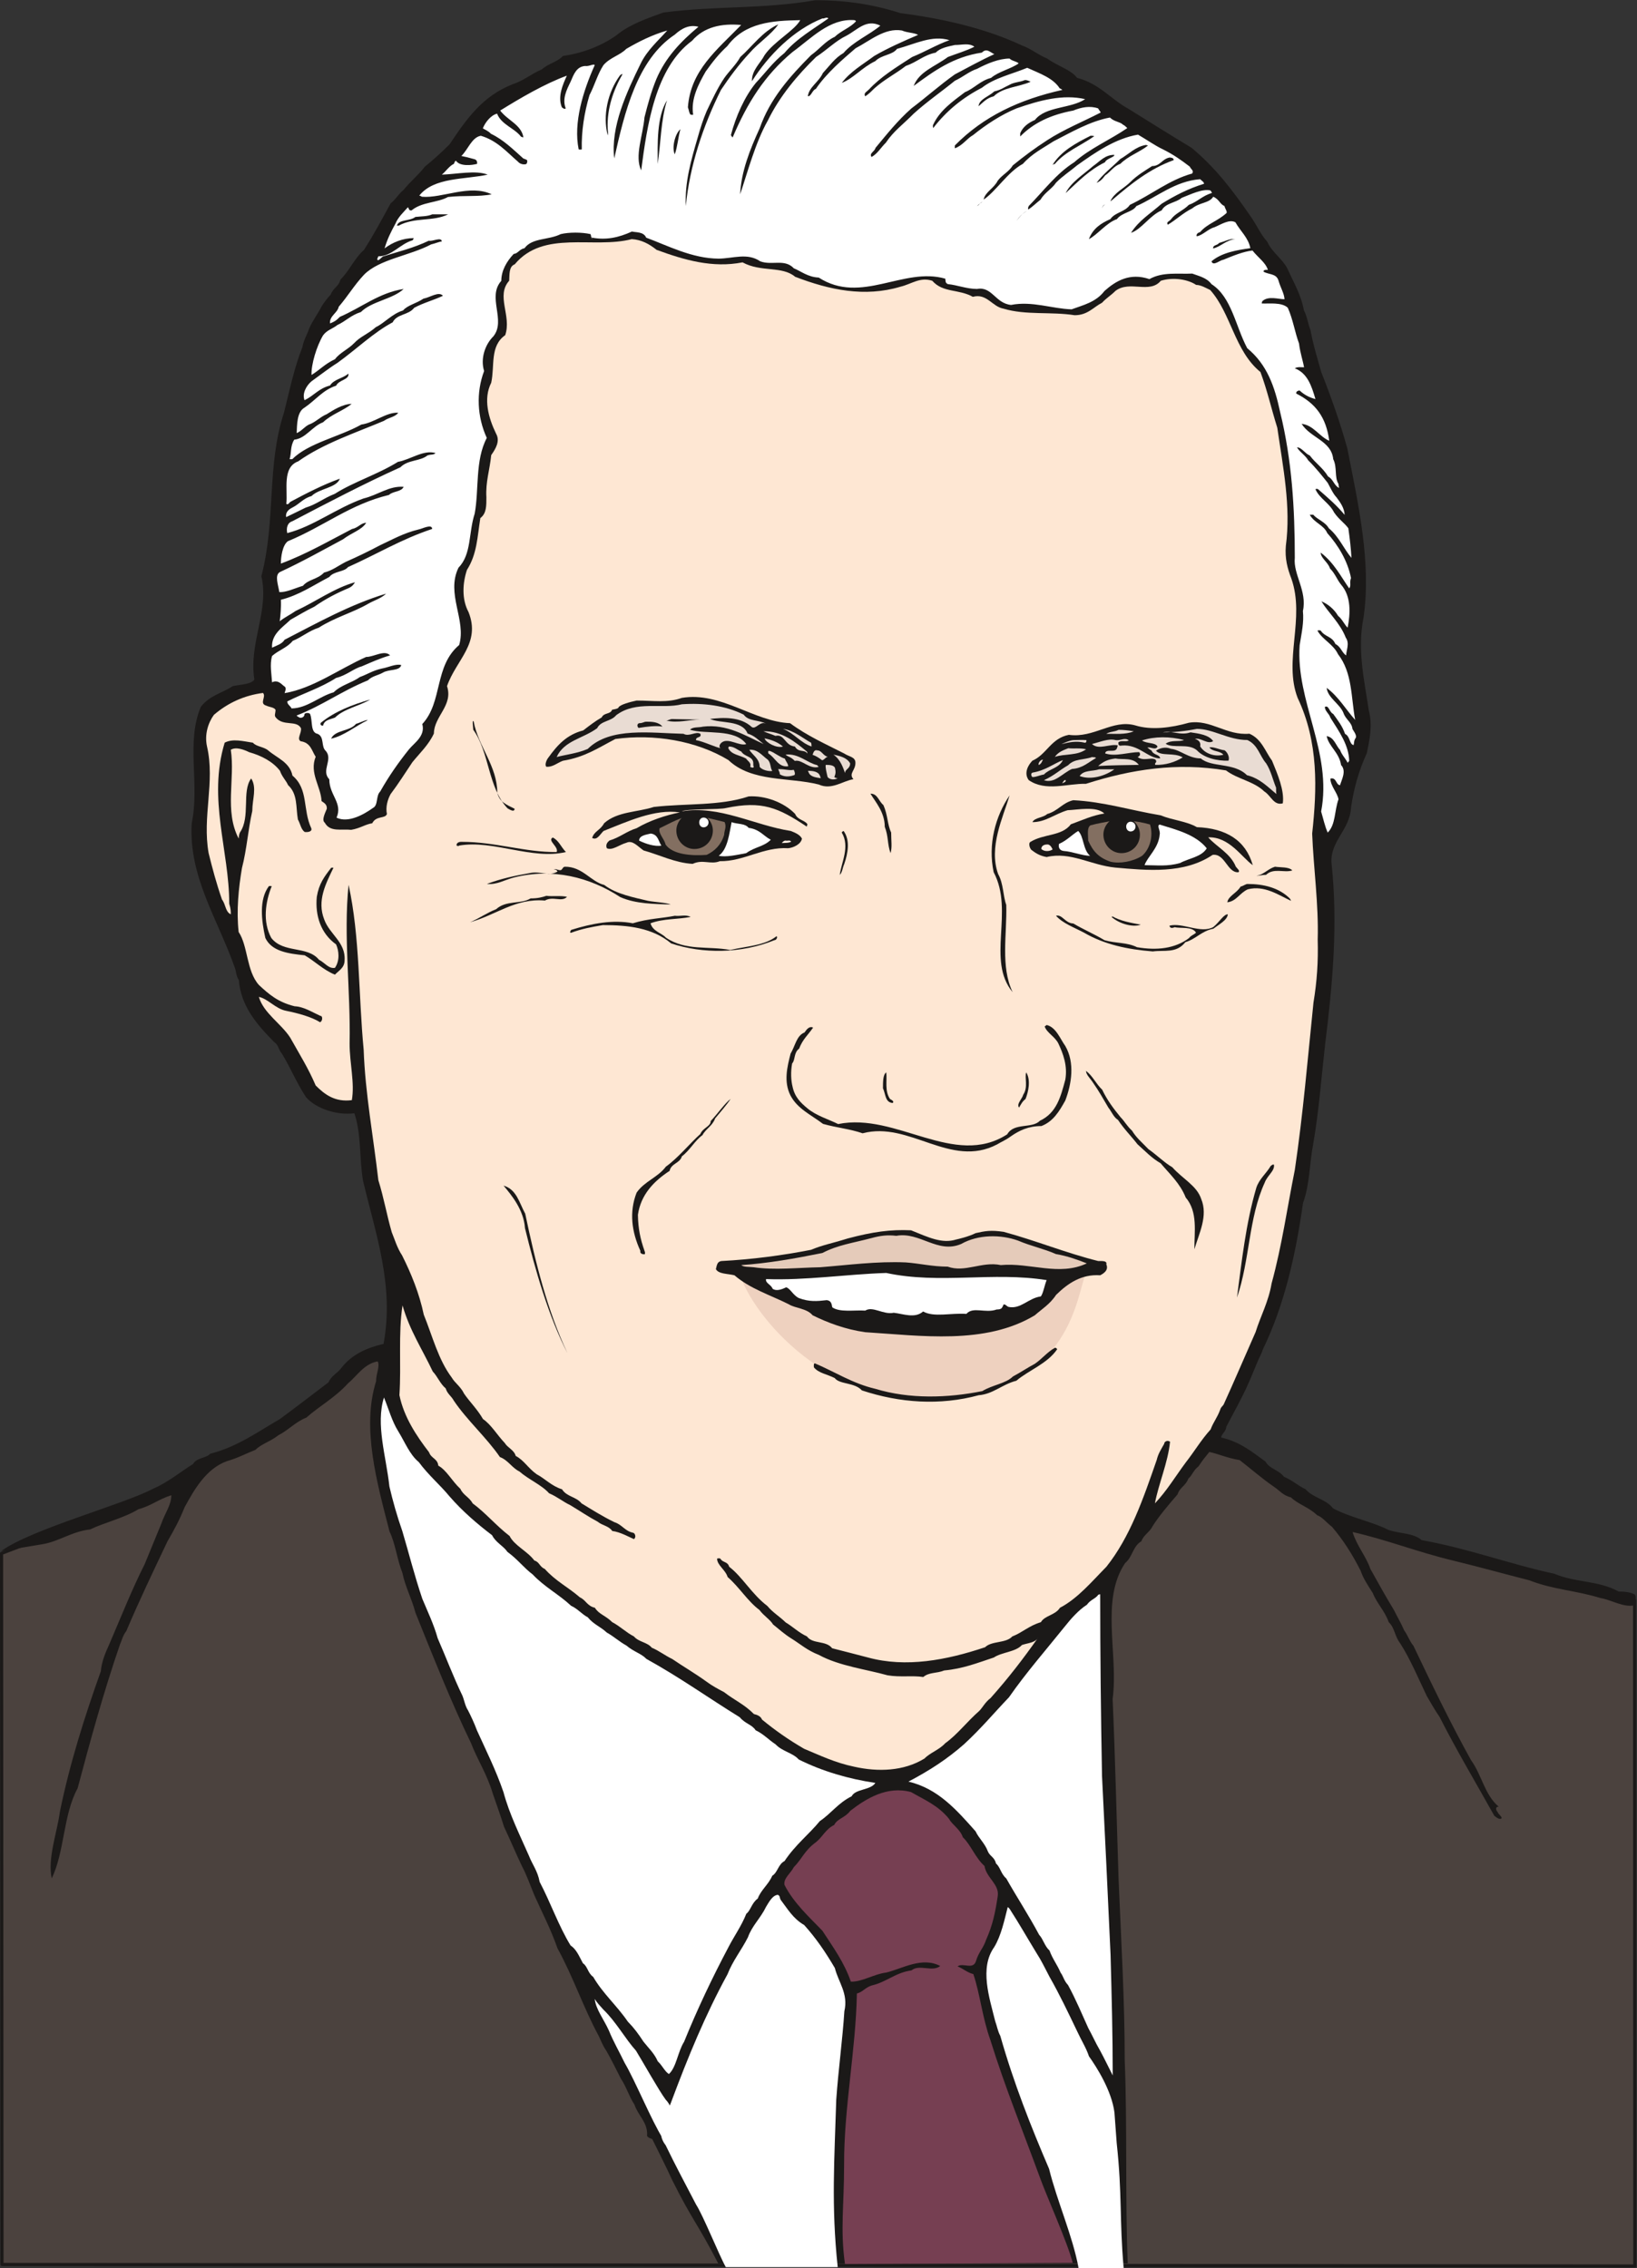 <svg xmlns="http://www.w3.org/2000/svg" xml:space="preserve" width="716.561" height="992.655" fill-rule="evenodd" stroke-linejoin="round" stroke-width="28.222" preserveAspectRatio="xMidYMid" version="1.2" viewBox="0 0 18959 26264"><rect x="0" y="0" width="18959" height="26264" fill="#333333" stroke="none"/><defs class="ClipPathGroup"><clipPath id="a" clipPathUnits="userSpaceOnUse"><path d="M0 0h18959v26264H0z"/></clipPath></defs><g class="SlideGroup"><g class="Slide" clip-path="url(#a)"><g class="Page"><g class="com.sun.star.drawing.ClosedBezierShape"><path fill="none" d="M-1 15628h18955v10631H-1z" class="BoundingBox"/><path fill="#4B423E" d="m18931 18527-2697-707c-607-214-633-206-663-171-996-574-701-706-1450-924l-9620-1072c-196-68-620 414-1192 823-363 216-1183 681-1734 919L18 17987l5 8234 18911 18-3-7712Z"/><path fill="none" stroke="#1B1918" stroke-linejoin="miter" stroke-width="36" d="m18931 18527-2697-707c-607-214-633-206-663-171-996-574-701-706-1450-924l-9620-1072c-196-68-620 414-1192 823-363 216-1183 681-1734 919L18 17987l5 8234 18911 18-3-7712Z"/></g><g class="com.sun.star.drawing.ClosedBezierShape"><path fill="none" d="M13 2h18933v26209H13z" class="BoundingBox"/><path fill="#1B1918" d="M8318 26209c-246-475-297-493-533-965-76-168-155-318-231-475-38-13-69-26-59-56 0-145-104-214-147-343-63-94-94-208-157-300-56-109-107-216-168-322-46-67-64-122-89-173-180-333-295-683-478-1016-78-224-180-417-269-617-48-120-94-244-142-333-74-155-137-308-208-457-36-120-94-277-130-384-68-229-180-394-251-582-231-475-445-1018-645-1513-44-168-120-305-150-458-64-162-82-343-150-482-145-567-325-1199-155-1740-3-81 48-173 18-229-158 28-239 168-346 257-147 162-330 261-480 394-127 50-213 149-325 205-94 74-196 99-264 168-117 46-206 96-333 132-244 89-381 338-488 533-60 150-124 267-198 394-170 358-325 681-477 1039-43 56-51 107-74 157-190 552-345 1118-490 1664-168 307-150 734-300 1044-51-231 64-536 94-770 115-563 290-1112 475-1630 8-109 56-221 97-310 137-318 261-633 411-930 69-170 125-302 193-470 43-124 115-213 115-327-145 45-232 122-381 162-166 102-404 158-559 234-214 23-369 145-564 173l-467 78c347-254 1419-541 1757-721 175-74 325-201 465-287 43-76 160-69 198-119 320-82 559-259 808-402 193-142 381-287 564-426 30-74 104-105 150-168 119-155 294-231 487-277 125-673-89-1262-238-1890-44-266-18-536-100-780-210 27-452-59-561-188-109-166-178-338-277-501-45-51-38-101-89-134-198-201-386-412-411-719-33-48-31-107-46-142-198-564-536-1055-500-1672 96-460-69-935 106-1351 107-135 252-160 369-239 96-20 213-20 251-76-68-419 175-800 81-1196 171-656 59-1275 262-1895 66-264 122-531 213-757 16-89 59-153 77-213 43-100 101-171 144-257 31-51 69-99 107-140 31-81 94-94 112-172 107-107 162-247 274-346 120-188 208-355 308-538 58-44 94-112 149-155 82-102 183-183 247-270 94-76 185-157 287-259 198-297 381-556 724-693 144-48 213-119 345-175 76-69 183-87 244-155 231-33 439-115 612-234 158-132 363-201 551-269 597-79 1161-38 1755-142 332-2 662 43 990 149 474 61 975 171 1407 374 111 40 195 114 294 152 120 89 270 125 346 224 261 68 386 244 594 358 249 155 488 305 732 452 282 236 475 493 675 782 76 104 125 224 201 305 56 125 170 193 231 307 76 168 163 313 193 488 41 76 46 155 76 226 33 181 82 333 125 488 119 302 218 582 302 884 130 660 279 1326 188 1958-76 376 10 732 61 1077 46 173 8 343-23 493-96 213-152 414-183 632-13 257-244 389-226 640 76 714 13 1400-74 2101-45 396-71 765-137 1147-45 233-40 475-119 690-84 592-213 1176-465 1695-13 45-30 71-48 111-43 97-76 188-114 270-82 188-176 350-262 515-3 61-58 81-58 125 220 50 358 167 513 279 45 84 152 94 213 175 107 46 152 97 251 145 89 102 237 114 318 221 201 107 457 155 640 249 132 46 287 33 386 119 533 94 1034 282 1537 389 241 104 510 76 744 206 69 0 137 7 185 33 28 30 3 81 8 124-129 36-282-63-401-81-287-89-549-97-826-206-317-81-589-157-881-228-414-99-777-244-1166-331 46 155 157 282 206 427 96 173 178 320 272 475 43 86 86 158 119 236 43 59 66 132 107 178 218 457 431 899 668 1326 124 170 157 401 320 538-44 0-31 44-13 61 13 33 43 44 48 72-25 25-66-13-86-28-219-392-437-757-633-1143-61-89-106-171-149-244-100-208-188-422-308-610-63-79-63-180-132-244-48-134-137-216-185-337-59-94-110-168-140-257-94-188-201-356-333-511-61-45-112-114-172-134-94-92-219-125-303-206-94-23-129-79-198-124-137-94-264-206-396-308-142-23-249-73-351-94-48 59-78 94-124 165-64 49-74 107-119 143-31 86-100 101-125 183-107 124-213 248-289 368-36 73-105 101-130 175-99 56-102 183-188 252-290 429-76 1056-145 1574 31 709 46 1390 69 2091 30 716 71 1402 71 2093 30 724 5 1656 35 2352H8318Z"/></g><g class="com.sun.star.drawing.ClosedBezierShape"><path fill="none" d="M3137 205h12569v9438H3137z" class="BoundingBox"/><path fill="#FFF" d="M9525 213c18 8 48-22 69 0-170 122-370 234-509 401-135 107-229 239-331 346-132 162-231 386-289 604 8 16 20 28 20 28 170-401 371-721 694-990 218-158 427-389 714-369 13 0 21 13 21 13-64 74-170 107-247 181-109 50-172 139-275 213-249 251-475 505-594 846-112 244-214 500-226 764 83-246 177-602 320-853 137-282 343-526 559-737 135-89 229-188 351-246 130-69 231-198 394-117-127 107-315 185-427 317-102 59-163 150-239 232-48 106-161 162-174 269 41 0 49-69 93-86 124-183 312-343 460-470 167-87 337-239 536-206 71 30 137 23 188 51-171 73-356 155-508 244-143 106-275 180-376 312 134-51 233-178 388-252 76-76 196-68 252-142 213-58 406-162 607-101-155 56-277 132-432 195-193 125-363 229-500 376-31 31-64 41-44 79 44-26 74-61 107-92 119-106 241-165 363-259 137-48 201-124 348-155 51-55 145-71 221-88 87 0 163-26 226 20-94 48-203 79-307 119-150 112-333 168-396 335 233-172 459-337 790-386 56-58 99 0 144 18-152 69-307 155-457 234-175 124-340 272-503 394-160 142-279 292-416 457-13 48-76 61-46 106 71-40 107-109 165-165 92-137 198-210 323-337 152-138 325-257 477-381 99-46 163-107 257-138 119-63 256-119 376-119 30 30 78 30 106 56-88 63-233 94-320 168-127 33-193 121-302 165-147 111-292 213-368 376-8 12 0 40 0 40 152-198 338-350 564-467 144-114 350-158 525-231 150 68 300 119 376 238 18 6 31 18 31 18-501 112-915 308-1245 643-2 15 0 33 0 33 92-33 137-112 211-153 150-121 325-236 503-309 269-94 538-166 795-107-170 112-457 81-582 241-76 33-139 79-170 153v38c155-158 356-252 615-300 91-38 193-58 287-25 13 25 23 30 30 48-208 107-426 195-619 320-145 94-265 183-399 292-46 76-122 107-175 178-46 91-145 129-163 218 142-94 279-320 455-414 106-119 231-180 355-261 209-107 422-232 653-275 48 49 119 49 150 82 25 12 33 25 51 40-196 135-432 234-615 396-206 130-350 326-526 506-10 20-10 33-5 41 43-28 94-77 142-115 46-81 132-124 178-195 81-82 160-130 244-201 211-150 445-312 706-356 102 59 193 125 290 171 122 61 211 124 310 200 12 31 50 43 28 79-270 76-465 241-722 363-56 84-170 84-226 165-112 50-201 108-249 232 99-50 201-188 325-232 56-76 183-81 224-150 246-109 447-289 739-312 25 23 43 30 46 53-183 56-338 137-491 231-137 120-261 191-355 337 119-38 218-202 355-260 46-87 166-87 232-145 106-41 238-107 332-86 13 12 18 30 18 30-109 30-167 102-267 137-71 71-152 94-205 165-16 26-64 32-38 65 99-60 175-136 282-189 86-71 198-59 243-135 69 28 79 89 130 107 8 33 33 63 25 81-106 97-223 123-307 222-36 8-48 36-38 48 66-10 132-86 203-104 79-33 173-97 244-58 56 101 150 178 173 300-148 20-331 50-450 152 20 61 94-13 137-18 112-46 234-96 338-107 64 82 152 138 178 224-13 0-51-5-51 20 61 38 150 18 175 107 23 81 64 142 69 213-69 0-183-40-252 18-10 5-12 31-12 31 81 5 231-18 302 50 61 138 81 282 130 414 12 105 45 199 58 275-33 0-76-8-107 12 145 56 193 199 239 356-71-18-132-51-183-99-30 0-46 23-38 36 226 114 345 276 381 546-112-46-185-183-320-196 102 163 345 196 366 409 48 94 12 211 61 287 0 20 7 46 7 46-58-26-68-102-127-132-66-107-142-150-213-244-53-20-94-94-147-94 23 48 99 94 129 150 84 81 165 185 226 261 33 59 61 125 102 168 48 63 91 127 94 203-94-114-196-200-307-297-16-10-31 0-31 0 48 109 160 157 216 269 58 84 119 120 165 183 18 127 31 244 36 343-92-109-143-244-262-343-43-76-132-99-180-157h-41c51 94 163 119 203 213 125 140 236 320 275 521-21 48 5 86-21 119-94-132-173-295-330-414 0 64 86 112 107 183 61 61 81 129 129 188 120 137 107 338 76 498-35-31-63-99-111-137-46-79-120-138-193-168 78 129 216 251 282 420 48 69 5 145 5 206-51-31-59-99-125-132-40-92-119-79-170-155-20-8-38 0-38 0 58 106 183 155 239 274 167 213 150 503 198 760-104-115-193-270-330-371 12 114 149 183 193 287 28 84 96 106 106 190 21 36 59 82 31 112-18 36-10 48-18 74-51-11-38-99-99-130-33-94-81-152-137-231-46-20-51-107-97-81 0 48 51 78 64 124 106 168 213 318 218 501-10 10-18 22-18 22-22-48-68-91-88-149-49-51-69-148-155-160 25 121 144 187 167 335 64 68 8 165-12 233-49-2-41-96-112-76 2 87 81 163 94 239-49 137-31 292-125 386-33-74-51-160-76-244 132-688-295-1275-249-1925 23-147 51-260 38-397 51-231-114-424-94-615 0-574-33-1130-170-1689-63-295-150-549-381-739-137-257-180-592-414-742-56-76-150-94-223-122-163 8-341-23-496 64-226-77-388 20-520 137-100 132-252 165-381 213-227-7-458-99-701-51-181-17-221-218-394-185-120 0-231-46-338-56-33-15-25-38-30-63-486-140-973 304-1466-13-126-5-209-76-288-107-107-114-252-30-389-81-150-102-312-33-482-31-308-2-585-149-839-243-30-71-119-59-165-71-155 71-299 101-462 71-51-94 43 111-18-41-101-23-249-23-345 0-142 71-330 41-419 163-61 12-76 63-125 66-81 86-144 193-144 312-168 188 58 457-92 643-96 94-152 259-107 401-94 249-81 531 31 775-137 259-89 602-140 876-73 226-35 470-188 627-147 303 94 607 8 895-292 247-188 658-427 915 38 140-94 218-155 294-124 155-231 308-333 488-50 46-22 158-81 188-106 76-287 180-424 114 74-170-84-259-84-444-99-102 46-226-40-328-59-51-13-160-94-198-89-15-56-152-89-231-13-15-49-15-64 0 0 43-43 48-56 43-23-13-30-15-35-25 297-115 518-282 825-407 48-50 120-58 173-89 71-43 196-17 213-88-61-18-147 27-223 40-107 23-165 66-257 99-94 69-213 89-302 176-173 50-307 185-488 187-17-33-50-45-50-81 190-96 388-157 566-272 122-30 203-109 297-134 119-51 213-94 328-127-64-69-193 20-277 18-313 139-617 365-945 419 5-23 31-61-8-82-40-35-78-73-137-43-5-91-29-206 0-305 76-68 176-96 239-175 112-46 183-114 302-153 188-120 399-176 569-275 74-43 150-61 211-119-419 127-795 338-1176 534-30 49-86 64-145 92-10-155 115-230 214-324 99-56 182-106 274-150 135-94 269-162 396-215 38-16 61-41 76-69-243 69-447 221-688 333-63 45-127 73-183 119 8-63 18-168 13-249 211-53 371-165 561-264 54-69 170-56 216-114 335-150 617-323 975-442 0-64-119 0-154 5-178 43-298 114-448 183-137 73-261 132-398 193-94 48-153 99-252 124-76 81-180 76-244 153-99 30-195 78-274 73-13-86-56-193 5-231 257-119 501-256 734-381 99-76 216-107 267-190-61 0-92 58-163 71-274 142-536 294-825 401 0-76 18-213 81-259 419-173 719-427 1171-536 48-46 142-33 170-94-170-13-294 94-465 135-320 114-576 322-883 401-13-56 0-119 58-137 419-219 825-432 1252-625 87-89 231-69 313-137 38-15 73-3 94-28-140-41-290 76-435 102-241 149-513 231-731 370-137 54-211 122-338 160-76 38-168 82-226 110-10-54 28-89 71-110 86-43 124-106 223-134 89-89 290-94 328-201-195 69-394 173-571 267-18 12-23 38-49 25 18-167-50-424 138-493 287-205 668-332 993-469 53-39 132-44 165-94-137-8-277 116-427 137-257 144-612 213-800 401h-31c23-71 6-152 54-226 132-13 208-155 333-201 99-94 231-132 332-213-101 0-213 71-289 119-79 33-130 94-206 120-51 25-86 76-142 99 5-92 0-244 91-295 127-86 214-206 366-254 30-68 155-68 142-140-63 56-167 64-213 138-130 33-188 119-295 170-30-76 20-168 81-219 102-73 206-155 300-213 226-163 417-351 640-470 49-99 183-81 249-168 107-58 226-88 333-139-48-56-150 20-226 33-81 56-186 76-236 137-127 38-214 145-315 193-92 81-181 109-249 183-74 76-168 112-224 188-119 56-170 119-272 183-5-122 59-333 133-458 45-63 111-76 167-121 97-44 153-112 272-150 124-125 368-148 495-267-282 43-485 213-739 323-43 45-68 58-114 76-8-87 86-120 101-193 107-125 181-252 293-371 177-180 528-219 777-351 51-12 89-30 124-35-5-56-112 5-150-8-183 87-350 125-533 183-31 25-31 31-53 43-26-5 0-33 0-45 160 0 249-143 398-186 5-5 13-25 13-25-124 0-244 48-338 119 33-112 76-195 127-289 31-75 94-131 143-187 12 5 7 43 43 36 119-99 299-87 421-155 188-21 356 0 506-31-252-122-572 49-808 28-13-10-30-13-30-13 170-215 530-185 792-243-137-54-361-5-531 0 46-36 84-99 140-125 10-25 13-35 25-35 43 66 181 53 244 35 0-25 0-48-40-56-61-17-92-25-143-35 76-71 120-216 226-234 188 56 295 183 430 300 20 25 63 38 94 28 15-8 20-51 2-51-13-8-33-13-33-13-119-106-231-218-376-287-30-33-68-46-94-63 28-71 94-153 165-170 49 127 201 167 275 264 12 10 30 10 30 10-25-147-180-193-269-310 234-145 515-310 772-404-46 102-109 241-58 366 17 13 30 25 45 13-43-110 10-214 56-308 38-89 69-175 168-183 46 8 99-30 112-10-135 300-249 668-186 976 23 5 31 0 36 0-5-209 28-422 89-628 61-117 94-244 162-348 76-89 193-114 264-188 143-84 305-165 475-213-106 119-231 226-307 381-163 333-351 734-307 1100 119-531 264-1143 701-1433 81-74 170-119 274-91-206 172-381 355-488 607-61 150-99 292-137 442-18 213-117 447-38 614 69-530 165-1188 589-1501 140-162 343-203 569-183-282 290-586 526-617 953 13 38 13 56 23 74 0 12 25 17 38 12-30-183 64-358 145-500 86-120 150-201 251-295 203-274 524-294 844-300-64 120-308 249-414 407-49 94-150 175-145 300 190-300 482-595 816-727Z"/></g><g class="com.sun.star.drawing.ClosedBezierShape"><path fill="none" d="M7941 282h1074v2105H7941z" class="BoundingBox"/><path fill="#1B1918" d="M9014 282c-81 119-231 213-333 332-124 132-237 287-331 427-206 412-363 882-407 1345-14-275 61-531 138-795 30-107 63-211 104-306 66-137 127-269 203-381 56-81 136-153 186-244 138-122 257-295 440-378Z"/></g><g class="com.sun.star.drawing.ClosedBezierShape"><path fill="none" d="M7015 858h195v710h-195z" class="BoundingBox"/><path fill="#1B1918" d="M7209 860c-105 182-181 400-171 627 2 31 7 64 0 79-60-232 2-499 140-690 13-16 31-22 31-16Z"/></g><g class="com.sun.star.drawing.ClosedBezierShape"><path fill="none" d="M11333 927h604v305h-604z" class="BoundingBox"/><path fill="#1B1918" d="M11865 929c16-7 46 5 71 18-137 61-321 63-427 168-83 21-121 69-176 115 7-82 119-112 183-172 79-17 117-50 176-76 50-30 117-30 173-53Z"/></g><g class="com.sun.star.drawing.ClosedBezierShape"><path fill="none" d="M7617 1161h110v739h-110z" class="BoundingBox"/><path fill="#1B1918" d="M7725 1161c-72 232-72 498-108 738 0-232-14-539 108-738Z"/></g><g class="com.sun.star.drawing.ClosedBezierShape"><path fill="none" d="M7801 1495h81v293h-81z" class="BoundingBox"/><path fill="#1B1918" d="M7880 1496c-26 94-33 201-65 291-37-77 3-238 65-291Z"/></g><g class="com.sun.star.drawing.ClosedBezierShape"><path fill="none" d="M12189 1572h486v340h-486z" class="BoundingBox"/><path fill="#1B1918" d="M12630 1572c13 0 30 0 43 5-151 107-336 178-457 322-15 0-27 12-27 12 101-163 270-252 441-339Z"/></g><g class="com.sun.star.drawing.ClosedBezierShape"><path fill="none" d="M12700 1678h597v440h-597z" class="BoundingBox"/><path fill="#1B1918" d="M13269 1679c13 0 18 5 26 7-102 79-226 118-321 212-76 25-114 94-175 133-33 46-59 69-99 86 78-106 175-176 274-275 100-57 176-143 295-163Z"/></g><g class="com.sun.star.drawing.ClosedBezierShape"><path fill="none" d="M12342 1792h565v445h-565z" class="BoundingBox"/><path fill="#1B1918" d="M12904 1793c13 25-87 40-107 86-181 90-301 214-455 357 60-125 210-219 318-313 81-57 137-130 244-130Z"/></g><g class="com.sun.star.drawing.ClosedBezierShape"><path fill="none" d="M12859 1823h736v508h-736z" class="BoundingBox"/><path fill="#1B1918" d="M13545 1824c5 0 51 0 48 30-280 102-494 275-708 458-13 13-25 18-25 18 45-99 152-145 227-218 81-83 180-139 256-189 95 0 115-82 202-99Z"/></g><g class="com.sun.star.drawing.ClosedBezierShape"><path fill="none" d="M11315 2337h64v50h-64z" class="BoundingBox"/><path fill="#1B1918" d="M11378 2337c-18 12-36 22-62 49 26-13 31-37 62-49Z"/></g><g class="com.sun.star.drawing.ClosedBezierShape"><path fill="none" d="M12765 2367h36v48h-36z" class="BoundingBox"/><path fill="#1B1918" d="M12800 2367c-8 5-32 18-34 47 0-26 15-40 34-47Z"/></g><g class="com.sun.star.drawing.ClosedBezierShape"><path fill="none" d="M11773 2443h121v114h-121z" class="BoundingBox"/><path fill="#1B1918" d="M11893 2443c-46 22-77 61-120 113 35-49 67-82 120-113Z"/></g><g class="com.sun.star.drawing.ClosedBezierShape"><path fill="none" d="M4597 2482h594v132h-594z" class="BoundingBox"/><path fill="#1B1918" d="M5006 2482h184c-176 87-389 30-573 131h-20c20-75 147-49 214-101 71-8 140-5 195-30Z"/></g><g class="com.sun.star.drawing.ClosedBezierShape"><path fill="none" d="M2387 2769h12877v17726H2387z" class="BoundingBox"/><path fill="#FEE7D3" d="M7317 2769c112 7 201 55 287 124 325 119 648 213 996 145 213 117 457 38 609 167 399 153 805 239 1219 115 130-31 226-115 369-69 124 142 307 94 470 186 162-44 223 114 355 137 257 78 552 33 824 76 150 0 216-92 318-145 48-53 99-81 155-137 165-125 396 38 525-117 150-46 320-13 409 48 56 0 117 38 163 59 244 274 282 706 582 950 81 218 124 419 195 645 66 457 160 912 99 1369-12 145 18 259 64 378 162 460-94 950 73 1382 244 513 224 1057 168 1570 15 394 76 820 64 1227 7 256-8 482-49 731-68 659-119 1281-216 1937-91 452-147 868-269 1315-35 211-129 381-185 562-127 287-247 569-371 841-18 25-31 30-38 55-36 99-79 143-112 232-112 124-185 251-287 381-124 167-218 327-358 475 38-214 152-475 175-714-35-23-68 2-68 25-39 69-69 114-87 188-157 452-307 889-582 1235-165 167-332 368-538 475-56 88-175 88-221 167-138 41-214 120-331 165-74 82-239 49-315 125-447 150-917 239-1356 119-143-38-275-71-415-107-73-94-226-45-292-137-94-43-165-114-246-162-79-76-150-115-213-191-181-137-287-335-442-454-18-64-77-46-102-94-18-8-38 0-38 0 0 76 97 129 122 213 137 119 231 279 368 381 51 69 125 112 158 168 78 63 134 114 211 162 111 69 182 137 320 191 236 129 551 167 795 236 149 25 292 0 414 20 68-58 155-40 243-76 216-20 381-86 574-150 94-63 252-63 326-145 76-25 152-25 188-86-176 249-343 467-552 701-63 48-94 112-129 147-150 132-252 272-396 376-69 76-176 110-239 176-241 149-541 157-813 96-223-46-399-132-582-208-180-104-343-219-487-338-18-43-61-56-94-64-115-116-226-160-346-254-73-38-142-76-200-119-148-107-262-170-399-264-89-43-150-94-239-132-51-64-150-64-206-130-89-45-162-119-251-165-79-79-155-91-201-167-91-21-104-89-173-120-144-124-281-188-408-330-61-25-61-81-120-97-81-109-231-172-287-284-155-119-279-269-428-378-40-74-109-94-142-168-101-94-157-213-256-269-8-82-82-82-107-155-145-188-292-409-343-661 23-350-15-711 36-1039 83 290 226 503 350 765 59 63 84 140 150 196 20 66 64 86 94 142 152 226 379 427 534 653 94 35 138 124 226 167 107 94 257 155 343 252 99 43 163 99 244 137 114 68 206 132 320 193 56 46 125 46 168 107 94 12 190 68 251 94 33-26 8-74-12-74-94-20-125-94-214-122-137-66-269-150-381-218-63-79-170-74-226-163-119-36-198-124-292-173-101-71-150-165-244-213-20-71-94-94-127-150-86-89-157-213-252-277-69-119-155-200-219-294-43-87-104-120-144-188-155-206-224-483-323-727-51-244-145-475-251-686-59-89-87-190-120-269-61-213-89-389-155-602-58-505-152-1003-170-1509-61-638-43-1316-175-1911-61 602 25 1222 12 1838 0 231 61 454 26 655-193 25-313-63-419-170-84-198-191-368-295-554-107-165-307-282-363-471 102 18 193 138 317 161 140 28 295 71 392 132 35-17 28-78 5-73-102-46-193-107-300-112-191-47-295-136-414-247-145-163-125-450-234-613-28-251 0-513 38-739 59-231 69-437 120-663 0-137 56-269-13-376-112 150-5 445-130 625-12 28-12 46-15 71-167-320-40-688-91-1028 61-38 155 0 213 28 142 40 274 109 356 215 25 72 73 115 94 166 114 104 89 256 114 398 31 56 36 115 79 145 43 5 89-7 76-43-102-219-30-452-218-610-31-155-178-203-282-292-51-43-138-43-176-89-114-17-233-50-327 0-198 653 53 1247 53 1865 18 58 18 89 18 122-64-28-56-110-102-171-63-180-112-363-155-538-75-424 76-820-18-1232-32-140 13-277 79-368 163-140 353-226 569-254 41 45-48 122 38 147 38 18 89 18 107 48 0 44-18 64 3 89 86 107 241 26 292 125 7 61-51 119-5 150 119 17 129 111 175 180-76 188 61 345 68 513 36 25 64 41 61 89-25 61-61 132-23 162 61 112 194 69 305 82 107-18 163-64 244-76 46-92 150-49 170-107-17-81 8-168 43-231 94-125 168-244 252-369 86-106 188-200 249-332 2-201 226-325 152-549 107-307 394-495 249-858-81-150-68-338-18-488 117-183 120-381 155-600 72-53 70-144 70-241-10-180 38-310 56-488 51-73 106-162 56-249-87-180-151-401-56-589 43-198-18-424 162-551 77-224-111-455 46-630 5-71-5-165 64-190 335-403 911-176 1356-292Z"/></g><g class="com.sun.star.drawing.ClosedBezierShape"><path fill="none" d="M14049 2768h261v110h-261z" class="BoundingBox"/><path fill="#1B1918" d="M14258 2769h51c-107 7-172 90-260 108 0-44 45-31 71-64 48-13 100-37 138-44Z"/></g><g class="com.sun.star.drawing.ClosedBezierShape"><path fill="none" d="M6319 8070h3590v1038H6319z" class="BoundingBox"/><path fill="#1B1918" d="M7897 8081c453-75 834 276 1253 293 200 148 414 242 627 351 56 38 130 38 130 107 2 90-82 123-23 191-122 18-252 130-402 61-337-86-777-25-1046-283-374-226-865-305-1309-244-206 107-351 209-607 252-64 23-120 77-193 69-20-20 0-77 25-107 104-145 214-265 402-313 73-56 137-106 215-151 26-58 102-33 120-89 28-5 76-12 76-30 25-30 124-58 208-76 191 0 356 30 524-31Z"/></g><g class="com.sun.star.drawing.ClosedBezierShape"><path fill="none" d="M3711 8100h579v304h-579z" class="BoundingBox"/><path fill="#1B1918" d="M4288 8100c-127 76-303 106-408 209-63 25-121 25-139 94-26 0-35-15-26-33 163-133 370-212 573-270Z"/></g><g class="com.sun.star.drawing.ClosedBezierShape"><path fill="none" d="M6447 8151h2428v617H6447z" class="BoundingBox"/><path fill="#E9DCD3" d="M7898 8155c244-17 501 13 715 120 58 81 175 58 261 106-73-38-117 69-167 38-133-124-338-111-484-94 120 56 372 8 435 169 82 25 120 71 186 122-211-97-424-235-702-202-51 13-120 0-150 36 178 57 516-18 651 166-79 28-206-76-282-20-30 20-41 63-10 68-58-7-194-76-291-94 0-48 69-20 51-73-51-33-129 38-195 0-374-8-849-83-1109 175-122 53-256 66-360 94 86-191 307-214 469-334 44-89 161-76 220-150 231-174 526-68 762-127Z"/></g><g class="com.sun.star.drawing.ClosedBezierShape"><path fill="none" d="M7717 8326h391v31h-391z" class="BoundingBox"/><path fill="#1B1918" d="m7785 8326 322 7c-125 0-260 43-390 11 22 0 43-18 68-18Z"/></g><g class="com.sun.star.drawing.ClosedBezierShape"><path fill="none" d="M3835 8339h426v215h-426z" class="BoundingBox"/><path fill="#1B1918" d="M4242 8339h18c-137 63-276 183-425 214 45-102 219-84 288-171 45-13 76-31 119-43Z"/></g><g class="com.sun.star.drawing.ClosedBezierShape"><path fill="none" d="M5475 8349h487v1040h-487z" class="BoundingBox"/><path fill="#1B1918" d="M5486 8356c54 289 273 516 273 821 25 112 107 140 201 188-3 46-59 8-82-5-227-239-209-651-397-910 0-23-17-129 5-94Z"/></g><g class="com.sun.star.drawing.ClosedBezierShape"><path fill="none" d="M7382 8357h291v73h-291z" class="BoundingBox"/><path fill="#1B1918" d="M7486 8357c61 0 138 0 186 56-82-12-176 0-276 16-17-13-22-47 7-55 44 0 52-17 83-17Z"/></g><g class="com.sun.star.drawing.ClosedBezierShape"><path fill="none" d="M11888 8363h2974v945h-2974z" class="BoundingBox"/><path fill="#1B1918" d="M13769 8369c254-42 432 150 701 127 143 61 186 211 262 312 64 156 145 344 125 494-105 30-138-91-214-137-124-120-310-142-444-244-567-95-1096-13-1622 155-213-5-467 94-663-43-60-82-5-176 43-225 165-71 214-259 422-299 292 40 505-182 767-110 188 59 418 28 623-30Z"/></g><g class="com.sun.star.drawing.ClosedBezierShape"><path fill="none" d="M9068 8440h332v205h-332z" class="BoundingBox"/><path fill="#E9DCD3" d="M9068 8440c126 17 232 110 326 161 5 15 5 43 5 43-125-41-205-156-331-204Z"/></g><g class="com.sun.star.drawing.ClosedBezierShape"><path fill="none" d="M12647 8440h2138v756h-2138z" class="BoundingBox"/><path fill="#E9DCD3" d="M13862 8440c188 0 365 129 584 129 124 56 142 183 218 270 56 87 76 188 115 282 0 43 0 61 5 74-99-79-188-180-343-219-148-149-409-86-534-194-144 0-239-101-346-111-64-28-130-8-173 22 61 69 206 16 310 77-91 57-201 90-317 87-18-25 30-25 0-62-51-30-140 24-206-30 18-3 43-28 18-56-120 0-275 56-394 15 10-61 119 0 137-61 8-18 8-33 8-33-97-18-221 58-297-15 88-21 190-66 269-46 63 13 109-36 157 5-35 20-81-5-119 20-5 21 0 49 38 39 196-18 302 149 444 149-5-50-76-33-101-94-23-7-31-25-48-30 38-15 94 35 119-13-25-51-124-30-180-71 147-48 322-48 487-5-58 25-150-5-213 43 86 59 263-10 362 76 83 89 238 125 365 120 18-38-12-99-45-120-61-7-130-45-176-33 44 54 115 33 163 84-94 26-213-7-269-96 12-56-31-79-61-87 73-17 145 69 211 26-49-74-173-89-262-102-115 41-214-23-321 0 127 0 257-13 395-40Z"/></g><g class="com.sun.star.drawing.ClosedBezierShape"><path fill="none" d="M12811 8451h321v49h-321z" class="BoundingBox"/><path fill="#E9DCD3" d="M12955 8451c58 0 115 7 176 17-100 42-214 27-319 29 48-29 94-20 143-46Z"/></g><g class="com.sun.star.drawing.ClosedBezierShape"><path fill="none" d="M8841 8468h511v260h-511z" class="BoundingBox"/><path fill="#E9DCD3" d="M8842 8468c213-4 364 120 503 235 6 8 6 23 6 23-34-53-100-5-145-82-118-10-118-148-225-123-58-25-96-33-139-53Z"/></g><g class="com.sun.star.drawing.ClosedBezierShape"><path fill="none" d="M8853 8550h216v101h-216z" class="BoundingBox"/><path fill="#E9DCD3" d="M8854 8550c81 15 158 46 214 95-76 21-194-44-214-95Z"/></g><g class="com.sun.star.drawing.ClosedBezierShape"><path fill="none" d="M12291 8568h294v50h-294z" class="BoundingBox"/><path fill="#E9DCD3" d="M12431 8570c48 0 93-4 149 0 7 0 2 31-13 31-108-26-187-5-276 16 33-13 89-42 140-47Z"/></g><g class="com.sun.star.drawing.ClosedBezierShape"><path fill="none" d="M8435 8644h298v247h-298z" class="BoundingBox"/><path fill="#E9DCD3" d="M8442 8644c61 0 95 38 143 58 38 62 126 52 139 125 0 32 0 47 7 52-7 18-30 8-43 0 18-46-32-69-47-95-78-43-168-43-206-120 0-8 7-20 7-20Z"/></g><g class="com.sun.star.drawing.ClosedBezierShape"><path fill="none" d="M12217 8664h363v101h-363z" class="BoundingBox"/><path fill="#E9DCD3" d="M12372 8664c69 7 134-5 207 12-105 77-242 49-362 88 38-55 92-75 155-100Z"/></g><g class="com.sun.star.drawing.ClosedBezierShape"><path fill="none" d="M8679 8681h266v249h-266z" class="BoundingBox"/><path fill="#E9DCD3" d="M8679 8682c96-9 150 71 214 115 38 44 25 90 51 130-38 8-120-10-146-48 0-95-89-141-119-197Z"/></g><g class="com.sun.star.drawing.ClosedBezierShape"><path fill="none" d="M9411 8687h178v117h-178z" class="BoundingBox"/><path fill="#E9DCD3" d="M9464 8689c54 0 67 62 123 74-28 3-56 57-74 34-36-26-64-44-102-57 7-15 15-63 53-51Z"/></g><g class="com.sun.star.drawing.ClosedBezierShape"><path fill="none" d="M8896 8694h233v181h-233z" class="BoundingBox"/><path fill="#E9DCD3" d="M8913 8695c54 16 113 70 177 90 13 36 38 57 38 88-115 15-148-100-228-147-6-18-6-35 13-31Z"/></g><g class="com.sun.star.drawing.ClosedBezierShape"><path fill="none" d="M9098 8735h386v151h-386z" class="BoundingBox"/><path fill="#E9DCD3" d="M9098 8738c153-16 247 95 367 122 5 12 18 20 18 20-113 31-194-90-278-69-44-47-80-47-107-73Z"/></g><g class="com.sun.star.drawing.ClosedBezierShape"><path fill="none" d="M9652 8738h195v215h-195z" class="BoundingBox"/><path fill="#E9DCD3" d="M9652 8738c73 15 155 33 194 101 0 65-59 65-59 113-18-48-49-156-135-214Z"/></g><g class="com.sun.star.drawing.ClosedBezierShape"><path fill="none" d="M12090 8766h604v278h-604z" class="BoundingBox"/><path fill="#E9DCD3" d="M12648 8766c12 5 40-2 45 12-88 48-153 118-277 126-112 48-200 173-326 130 111-48 176-113 282-174 72-77 182-59 276-94Z"/></g><g class="com.sun.star.drawing.ClosedBezierShape"><path fill="none" d="M12028 8796h53v63h-53z" class="BoundingBox"/><path fill="#E9DCD3" d="M12079 8796c-10 18-19 52-50 62-7-26 24-62 50-62Z"/></g><g class="com.sun.star.drawing.ClosedBezierShape"><path fill="none" d="M12717 8783h473v88h-473z" class="BoundingBox"/><path fill="#E9DCD3" d="M12917 8783c89 17 204-17 272 74-150 3-316 3-471 13 63-52 106-75 199-87Z"/></g><g class="com.sun.star.drawing.ClosedBezierShape"><path fill="none" d="M11943 8801h368v198h-368z" class="BoundingBox"/><path fill="#E9DCD3" d="M12310 8801c-43 94-161 102-219 167-57 10-88 30-134 30-16-13-21-46 3-52 148-25 242-102 350-145Z"/></g><g class="com.sun.star.drawing.ClosedBezierShape"><path fill="none" d="M9562 8856h140v171h-140z" class="BoundingBox"/><path fill="#E9DCD3" d="M9563 8857c38 0 89 0 107 33 10 49 10 64-7 108 7 5 17 13 38 13-38 23-90 18-116-13-12-52-27-108-22-141Z"/></g><g class="com.sun.star.drawing.ClosedBezierShape"><path fill="none" d="M9014 8904h193v88h-193z" class="BoundingBox"/><path fill="#E9DCD3" d="M9024 8907c52-4 120 19 169 7 13 24 21 63 0 63-62 21-117 18-164-13 13-13-35-74-5-57Z"/></g><g class="com.sun.star.drawing.ClosedBezierShape"><path fill="none" d="M12504 8908h403v99h-403z" class="BoundingBox"/><path fill="#E9DCD3" d="M12731 8908h175c-107 78-273 127-402 78 48-71 142-52 227-78Z"/></g><g class="com.sun.star.drawing.ClosedBezierShape"><path fill="none" d="M9359 8925h149v87h-149z" class="BoundingBox"/><path fill="#E9DCD3" d="M9369 8926c42 0 109 7 127 57 5 16 10 28 10 28-42-7-114-12-137-59-7-19-19-30 0-26Z"/></g><g class="com.sun.star.drawing.ClosedBezierShape"><path fill="none" d="M12304 9032h40v41h-40z" class="BoundingBox"/><path fill="#E9DCD3" d="M12343 9039c0 19-22 19-39 32 0-13 34-56 39-32Z"/></g><g class="com.sun.star.drawing.ClosedBezierShape"><path fill="none" d="M10081 9190h246v690h-246z" class="BoundingBox"/><path fill="#1B1918" d="M10081 9190c84 0 94 86 150 132 52 116 45 224 90 318 0 94 13 170-7 239-38-102-23-193-67-305 0-171-111-291-166-384Z"/></g><g class="com.sun.star.drawing.ClosedBezierShape"><path fill="none" d="M11485 9210h245v2280h-245z" class="BoundingBox"/><path fill="#1B1918" d="M11693 9210c-77 256-245 599-133 911 63 112 56 253 94 357 10 340-69 714 74 1011-307-371 21-935-220-1390-68-321 20-648 185-889Z"/></g><g class="com.sun.star.drawing.ClosedBezierShape"><path fill="none" d="M6858 9221h2494v784H6858z" class="BoundingBox"/><path fill="#1B1918" d="M8670 9222c188-12 407 66 539 203 28 71 112 71 142 119-5 16-7 28-7 28-331-221-519-302-934-216-73 21-467 8-513 39 432-74 840 162 1261 227 51 20 107 43 130 89-13 68-104 106-160 111-285-18-517 155-791 150-107 43-196-25-315 31-203-11-386-105-568-155-66-44-127-125-200-89-76 20-165 94-226 63-18-43 10-73 30-89 125-38 196-106 315-143 151-89 336-150 501-183-294-43-608 107-884 215-44 43-74 111-132 81 25-81 93-86 139-171 155-137 381-125 575-188 371-43 765-10 1098-122Z"/></g><g class="com.sun.star.drawing.ClosedBezierShape"><path fill="none" d="M11920 9266h2591v836h-2591z" class="BoundingBox"/><path fill="#1B1918" d="M12430 9266c350 17 660 116 1012 175 134 56 302 68 419 137 338 13 566 151 648 440-127-89-272-332-516-322 101 114 256 183 320 340 20 26 51 48 30 64-129 10-155-221-299-201-331 223-757 180-1129 147-282-28-518-188-793-122-88-15-137-53-177-83-23-23-35-82-11-92 155-97 361-63 468-204 132-48 251-104 388-125-91-88-304-43-426-38-150 44-254 138-407 138 26-54 122-49 171-94 127-36 175-130 302-160Z"/></g><g class="com.sun.star.drawing.ClosedBezierShape"><path fill="none" d="M12600 9502h737v487h-737z" class="BoundingBox"/><path fill="#836F61" d="M12891 9502c145 5 229-10 428 45 43 138-5 288-92 363-107 68-260 94-366 68-138-48-202-120-258-244 0-66-17-149 26-177 88-25 183-38 262-55Z"/></g><g class="com.sun.star.drawing.ClosedBezierShape"><path fill="none" d="M7635 9446h769v458h-769z" class="BoundingBox"/><path fill="#836F61" d="M8029 9446c107 5 269 50 363 73 26 59-5 97-5 147-33 113-106 187-203 233-168 12-392 0-476-120-12-63-90-133-68-189 127-58 246-137 389-144Z"/></g><g class="com.sun.star.drawing.ClosedBezierShape"><path fill="none" d="M8324 9520h604v397h-604z" class="BoundingBox"/><path fill="#FFF" d="M8473 9520c65 25 156 12 197 66 130 17 174 96 257 138-81 81-183 81-285 155-107 20-237 50-318 30 106-74 124-270 149-389Z"/></g><g class="com.sun.star.drawing.ClosedBezierShape"><path fill="none" d="M13256 9547h721v476h-721z" class="BoundingBox"/><path fill="#FFF" d="M13431 9548c194 60 418 116 545 275-61 101-206 114-308 170-150 43-268 25-412 25 30-94 162-195 175-354 11-48-38-104 0-116Z"/></g><g class="com.sun.star.drawing.ClosedBezierShape"><path fill="none" d="M9726 9621h95v511h-95z" class="BoundingBox"/><path fill="#1B1918" d="M9770 9622c78 106 51 257 7 385-20 43-20 91-51 124 17-145 122-326 22-492 9-12 22-17 22-17Z"/></g><g class="com.sun.star.drawing.ClosedBezierShape"><path fill="none" d="M12262 9622h365v289h-365z" class="BoundingBox"/><path fill="#FFF" d="M12487 9622c67 63 54 219 138 288-84 0-214-51-304-56-56-5-65-51-56-82 90-39 151-107 222-150Z"/></g><g class="com.sun.star.drawing.ClosedBezierShape"><path fill="none" d="M7402 9652h259v144h-259z" class="BoundingBox"/><path fill="#FFF" d="M7537 9652c87 12 87 89 123 140-75 13-181-20-258-58 0-62 89-70 135-82Z"/></g><g class="com.sun.star.drawing.ClosedBezierShape"><path fill="none" d="M5288 9698h1268v192H5288z" class="BoundingBox"/><path fill="#1B1918" d="M6402 9698c71 35 93 107 152 168-389 94-842-143-1236-75-7 12-30 0-30 0-4-33 30-45 61-43 389 0 735 123 1098 118 26-61-112-133-45-168Z"/></g><g class="com.sun.star.drawing.ClosedBezierShape"><path fill="none" d="M9054 9732h110v31h-110z" class="BoundingBox"/><path fill="#FEEFE4" d="M9099 9733c15 8 51-11 64 13-25 16-74 14-108 16 0-2 20-29 44-29Z"/></g><g class="com.sun.star.drawing.ClosedBezierShape"><path fill="none" d="M12060 9778h132v78h-132z" class="BoundingBox"/><path fill="#FEEFE4" d="M12121 9779c33-7 55 23 70 57-30 22-97 30-131-6 0-39 39-51 61-51Z"/></g><g class="com.sun.star.drawing.ClosedBezierShape"><path fill="none" d="M3033 10047h960v1240h-960z" class="BoundingBox"/><path fill="#1B1918" d="M3862 10048c-89 185-193 381-107 599 61 171 249 263 236 471 0 89-66 119-112 168-137-56-231-155-350-224-194-20-382-46-456-201-45-201-75-445 41-600 7-3 33 0 33 0-74 185-107 412-5 600 142 181 417 87 552 252 69 35 112 107 185 94 59-84 46-201 13-272-175-124-244-331-223-550 25-152 86-233 167-337 13-2 26 0 26 0Z"/></g><g class="com.sun.star.drawing.ClosedBezierShape"><path fill="none" d="M5639 10036h2131v440H5639z" class="BoundingBox"/><path fill="#1B1918" d="M6541 10036c206-2 300 173 457 211 138 107 349 146 507 184 101 18 193 18 264 43-196-7-406-7-585-86-356-232-783-340-1233-227-114 30-196 86-312 74 167-61 312-93 500-126 120-25 227 44 318-18-10-20-30-25-43-25 31-13 76 33 97-5 28-37 15-15 30-25Z"/></g><g class="com.sun.star.drawing.ClosedBezierShape"><path fill="none" d="M14552 10036h417v107h-417z" class="BoundingBox"/><path fill="#1B1918" d="M14766 10036c66 10 162 0 201 43-94 31-217-33-304 51-48 0-86 13-111 11 81-11 132-80 214-105Z"/></g><g class="com.sun.star.drawing.ClosedBezierShape"><path fill="none" d="M14214 10236h739v214h-739z" class="BoundingBox"/><path fill="#1B1918" d="M14451 10236c183 0 359 43 483 164 13 13 18 31 18 31-142-65-306-183-501-133-95 43-131 138-237 150 12-74 111-107 154-182 34-7 60-32 83-30Z"/></g><g class="com.sun.star.drawing.ClosedBezierShape"><path fill="none" d="M5443 10373h1125v307H5443z" class="BoundingBox"/><path fill="#1B1918" d="M6328 10373c77 10 168-5 239 12-63 65-162-12-256 43-342-30-568 169-868 251 106-43 190-107 303-151 117-107 287-55 399-125 83 0 132-13 183-30Z"/></g><g class="com.sun.star.drawing.ClosedBezierShape"><path fill="none" d="M12230 10586h1992v432h-1992z" class="BoundingBox"/><path fill="#1B1918" d="M14220 10587c-5 68-106 119-167 167-137 26-204 121-325 156-103 132-245 89-377 107-290-23-559-79-796-217-125-66-244-107-325-196 73-19 106 87 200 89 125 74 244 123 362 194 132 38 259 23 376 81 226 39 439 18 603-106 23-31 48-33 81-62-43-76-179-46-247-64-41 18-56 5-61-17 150-41 364 97 509 15 73-61 119-147 167-147Z"/></g><g class="com.sun.star.drawing.ClosedBezierShape"><path fill="none" d="M6603 10602h2398v410H6603z" class="BoundingBox"/><path fill="#1B1918" d="M7816 10604c59 8 127-17 183 13-145 30-315 18-465 74 26 95 127 110 178 166 229 156 488 95 745 143 186-43 402-51 536-159 16 8 0 46-25 46-381 156-832 159-1195 37-218-182-500-212-791-212-137 23-244 43-368 89-22 0-5-20 0-33 246-77 488-121 715-77 183-56 332-56 487-87Z"/></g><g class="com.sun.star.drawing.ClosedBezierShape"><path fill="none" d="M12873 10612h340v108h-340z" class="BoundingBox"/><path fill="#1B1918" d="M12885 10612c95 54 215 74 327 95-100 36-258-16-339-90l12-5Z"/></g><g class="com.sun.star.drawing.ClosedBezierShape"><path fill="none" d="M9109 11869h3300v1466H9109z" class="BoundingBox"/><path fill="#1B1918" d="M12122 11869c109 25 157 162 216 243 112 194 73 438 0 631-71 127-140 243-277 296-150 0-257 51-358 122-54 40-107 61-156 91-539 282-1014-274-1557-129-146-51-298-64-458-109-140-106-295-174-376-327-83-162-38-335 0-486 56-94 68-208 162-246 26-38 56-76 99-56-61 89-119 132-162 244-64 46-43 133-81 171-18 99-13 198 5 269 25 120 94 186 170 249 101 87 256 132 358 184 674-138 1345 513 1958 119 78-139 289-63 378-157 193-90 241-275 295-476 28-163-26-303-81-420-41-81-133-122-158-196 10-7 23-17 23-17Z"/></g><g class="com.sun.star.drawing.ClosedBezierShape"><path fill="none" d="M12578 12400h1365v2067h-1365z" class="BoundingBox"/><path fill="#1B1918" d="M12578 12400c81 63 114 149 187 218 59 124 133 221 214 320 46 46 71 99 132 155 51 84 112 132 189 213 101 71 188 159 277 210 122 137 284 213 335 368 81 195-25 396-79 582-2-199 43-432-101-600-64-162-183-269-290-396-107-62-175-138-268-220-76-99-149-167-226-282-50-30-76-99-111-142-59-101-115-200-178-289-31-49-81-92-81-137Z"/></g><g class="com.sun.star.drawing.ClosedBezierShape"><path fill="none" d="M10226 12418h121v355h-121z" class="BoundingBox"/><path fill="#1B1918" d="M10264 12418c12 93-21 214 44 308 25 13 51 30 30 46-87-8-79-97-112-171 0-74 0-158 38-183Z"/></g><g class="com.sun.star.drawing.ClosedBezierShape"><path fill="none" d="M11794 12417h124v409h-124z" class="BoundingBox"/><path fill="#1B1918" d="M11885 12418c56 88 25 227-8 308-39 30-49 58-75 99-32-43 36-99 49-150 59-87 13-199 34-257Z"/></g><g class="com.sun.star.drawing.ClosedBezierShape"><path fill="none" d="M7321 12725h1142v1800H7321z" class="BoundingBox"/><path fill="#1B1918" d="M8462 12725c-51 76-119 152-180 226-31 88-108 119-146 193-89 63-145 175-239 246-23 81-124 81-142 168-184 120-334 277-367 509 3 162 28 279 76 416 8 21 8 26 3 41-20 0-58-3-51-41-100-218-131-449-43-673 91-132 245-175 339-301 142-101 279-271 399-378 30-74 120-86 120-150 76-79 168-211 231-256Z"/></g><g class="com.sun.star.drawing.ClosedBezierShape"><path fill="none" d="M14326 13484h431v1543h-431z" class="BoundingBox"/><path fill="#1B1918" d="M14754 13485c13 73-76 124-107 210-188 409-171 896-321 1330 55-414 101-852 224-1271 33-102 115-165 166-252 23-19 23-17 38-17Z"/></g><g class="com.sun.star.drawing.ClosedBezierShape"><path fill="none" d="M5832 13729h741v1940h-741z" class="BoundingBox"/><path fill="#1B1918" d="M5832 13729c152 43 182 200 251 325 117 561 257 1126 489 1614-219-425-372-958-492-1447-15-213-155-381-248-492Z"/></g><g class="com.sun.star.drawing.ClosedBezierShape"><path fill="none" d="M4410 16182h5730v7836H4410z" class="BoundingBox"/><path fill="#FFF" d="M4447 16182c53 129 94 279 165 391 81 132 132 269 239 358 112 152 244 261 355 396 150 173 326 323 493 450 43 86 132 124 178 193 122 89 188 183 292 261 140 148 302 229 445 363 76 34 124 97 193 133 68 83 144 106 221 177 86 49 144 105 226 150 87 74 173 92 232 155 388 214 719 452 1082 676 63 76 142 84 183 150 94 45 150 110 231 163 79 84 198 97 269 176 274 137 582 226 887 271-56 87-229 66-275 155-155 76-239 201-368 287-125 153-282 272-409 463-74 38-79 132-142 170-43 101-132 165-168 264-71 51-84 142-132 175-58 145-140 257-208 389-188 355-361 719-513 1094-74 117-89 295-176 374-50-31-76-99-129-147-41-94-107-153-165-227-61-93-112-162-182-233-127-186-289-325-401-518-63-44-63-120-119-158-43-79-74-160-143-206-137-223-231-495-358-736-23-127-86-203-124-302-107-244-226-480-295-737-89-259-200-478-307-715-31-84-74-175-104-233-33-49-43-117-64-168-106-219-193-452-287-666-45-162-122-322-178-457-94-279-154-523-231-782-63-180-111-351-150-518-38-351-161-719-63-1031Z"/></g><g class="com.sun.star.drawing.ClosedBezierShape"><path fill="none" d="M10520 18461h2368v5572h-2368z" class="BoundingBox"/><path fill="#FFF" d="M12742 18461c0 701 8 1402 21 2103 35 712 68 1377 99 2071 13 475 25 927 25 1397-48-94-94-191-145-285-55-94-94-185-137-261-78-171-144-333-236-501-46-48-56-106-85-142-40-94-94-160-129-257-56-50-74-134-120-182-124-232-256-432-381-653-63-54-68-130-119-173-18-76-69-81-94-140-33-91-107-155-142-232-217-244-433-495-778-576 238-125 444-257 643-432 196-180 346-361 521-544 200-287 427-546 651-825 64-81 158-188 252-247 43-61 99-68 132-116 12-5 22-5 22-5Z"/></g><g class="com.sun.star.drawing.ClosedBezierShape"><path fill="none" d="M6887 23147h895v1612h-895z" class="BoundingBox"/><path fill="#FFF" d="M6888 23147c27 45 63 81 101 124 146 140 253 338 377 475 81 132 265 461 344 567 89 92 89 216 25 323-25 41-43 84-61 122-125-196-316-661-440-872-61-127-131-247-181-371-59-132-153-249-165-368Z"/></g><g class="com.sun.star.drawing.ClosedBezierShape"><path fill="none" d="M12778 9453h425v427h-425z" class="BoundingBox"/><path fill="#1B1918" d="M12988 9454c120 0 214 99 214 210 0 121-94 215-214 215-113 0-209-94-209-215 0-111 96-210 209-210Z"/></g><g class="com.sun.star.drawing.ClosedBezierShape"><path fill="none" d="M13042 9515h110v114h-110z" class="BoundingBox"/><path fill="#FFF" d="M13094 9515c32 0 57 25 57 56 0 32-25 57-57 57-29 0-51-25-51-57 0-31 22-56 51-56Z"/></g><g class="com.sun.star.drawing.ClosedBezierShape"><path fill="none" d="M7833 9408h424v424h-424z" class="BoundingBox"/><path fill="#1B1918" d="M8042 9408c120 0 214 99 214 209 0 120-94 214-214 214-113 0-209-94-209-214 0-110 96-209 209-209Z"/></g><g class="com.sun.star.drawing.ClosedBezierShape"><path fill="none" d="M8098 9466h109v115h-109z" class="BoundingBox"/><path fill="#FFF" d="M8149 9467c32 0 57 25 57 56 0 32-25 57-57 57-31 0-51-25-51-57 0-31 20-56 51-56Z"/></g><g class="com.sun.star.drawing.ClosedBezierShape"><path fill="none" d="M8575 14701h4009v1509H8575z" class="BoundingBox"/><path fill="#EED1BF" d="M10691 14833c361-15 1546-192 1891-109-119 279-162 1340-1642 1478-1476 106-2297-1128-2365-1443 281-85 1806 74 2116 74Z"/></g><g class="com.sun.star.drawing.ClosedBezierShape"><path fill="none" d="M8291 14244h4531v1232H8291z" class="BoundingBox"/><path fill="#1B1918" d="M10551 14246c202 82 359 158 522 107 23-5 145-33 226-74 112-25 175-37 325-15 376 102 719 244 1095 338 43 0 106-5 94 38 30 69-33 107-71 127-219-15-376 95-511 227-71 109-170 168-246 236-574 346-1321 236-1965 196-231-33-432-109-609-196-66-81-204-81-275-127-218-109-449-180-630-336-81-20-182-13-215-71 12-48 15-86 63-94 351-18 714-66 1039-130 140-58 221-68 427-132 287-76 492-105 731-94Z"/></g><g class="com.sun.star.drawing.ClosedBezierShape"><path fill="none" d="M8585 14304h4003v393H8585z" class="BoundingBox"/><path fill="#E5CBBA" d="M10381 14310c272-50 478 212 752 94 196-111 458-111 659-38 150 64 300 94 439 156 125 20 244 63 356 107-320 152-658-11-996 20-219-46-415 91-615 18-176 0-331-38-485-49-338-15-671 31-992 56-264 5-531 36-770 0-61-7-114 0-144-25 307-20 622-76 939-140 184-95 344-113 570-173 102-28 183-38 287-26Z"/></g><g class="com.sun.star.drawing.ClosedBezierShape"><path fill="none" d="M8871 14740h3252v493H8871z" class="BoundingBox"/><path fill="#FFF" d="M10264 14740c620 133 1233-17 1858 83-23 50-40 156-68 189-143 18-232 151-374 121-30-13-30-29-56-29-20 41-20 59-81 59-132 48-273-38-351 51-178-13-376 43-501-28-94 84-228 28-340 15-120 26-244-81-330-25-127-8-295 23-382-38-8-47-16-77-64-83-112 13-206 21-325-25-69-36-94-107-145-124-51 25-114 48-157 17-18-50-86-64-76-112 459 17 928-56 1392-71Z"/></g><g class="com.sun.star.drawing.ClosedBezierShape"><path fill="none" d="M9425 15605h2820v627H9425z" class="BoundingBox"/><path fill="#1B1918" d="M12218 15606c10 0 18 5 26 17-115 169-333 245-473 365-167 43-269 155-437 168-449 122-915 89-1352-56-86-95-257-67-315-143-91-46-185-56-241-124-2-28-2-46 12-46 224 94 437 234 701 295 394 120 837 107 1238 26 112-70 272-87 354-169 99-53 167-101 254-147 83-57 144-136 233-186Z"/></g><g class="com.sun.star.drawing.ClosedBezierShape"><path fill="none" d="M7654 21940h2138v4313H7654z" class="BoundingBox"/><path fill="#FFF" d="M9702 26252c-76-714-38-1240-17-1938 25-354 73-697 94-1025 48-205-69-335-110-500-109-186-216-343-355-498-131-76-194-190-271-290-17-25-5-48-35-60-64 5-107 93-135 137-66 137-162 218-211 355-76 150-175 270-236 427-257 470-458 958-654 1484-63 168-192 331-63 496 114 236 234 459 353 688 81 124 270 594 344 724h1296Z"/></g><g class="com.sun.star.drawing.ClosedBezierShape"><path fill="none" d="M9084 20731h3342v5487H9084z" class="BoundingBox"/><path fill="#763F52" d="m9786 26216 2638-13c-58-231-312-795-381-991-190-520-406-1051-572-1587-94-260-120-535-198-766-76-20-115-63-183-89 61-48 180 44 213-61 31-106 87-152 117-246 76-168 107-317 135-505 23-138-132-214-153-351-106-94-157-244-251-333-31-94-122-142-160-213-125-155-282-219-440-310-276-75-518 74-702 216-63 84-150 89-188 165-99 48-132 137-213 201-130 94-160 193-254 287-38 73-121 129-109 205 106 209 289 376 439 531 127 196 252 364 330 590 128 5 271-89 410-105 186-45 414-187 625-76-89 74-244-25-333 51-185 25-292 137-462 175-73 23-107 79-170 92-11 646-151 1329-148 1987 0 475-46 739 10 1146Z"/></g><g class="com.sun.star.drawing.ClosedBezierShape"><path fill="none" d="M11424 22083h1591v4184h-1591z" class="BoundingBox"/><path fill="#FFF" d="M13014 26265c-51-576-15-838-81-1451l-26-353c-33-254-205-523-295-650-33-99-89-186-132-280-112-233-206-432-325-641-56-106-94-188-150-274-107-175-207-351-309-508-12-18-25-25-25-25-38 149-76 332-157 464-172 242-56 583 12 857 21 56 28 112 59 170 157 552 356 1052 565 1540 93 377 274 778 342 1151h522Z"/></g></g></g></g></svg>
